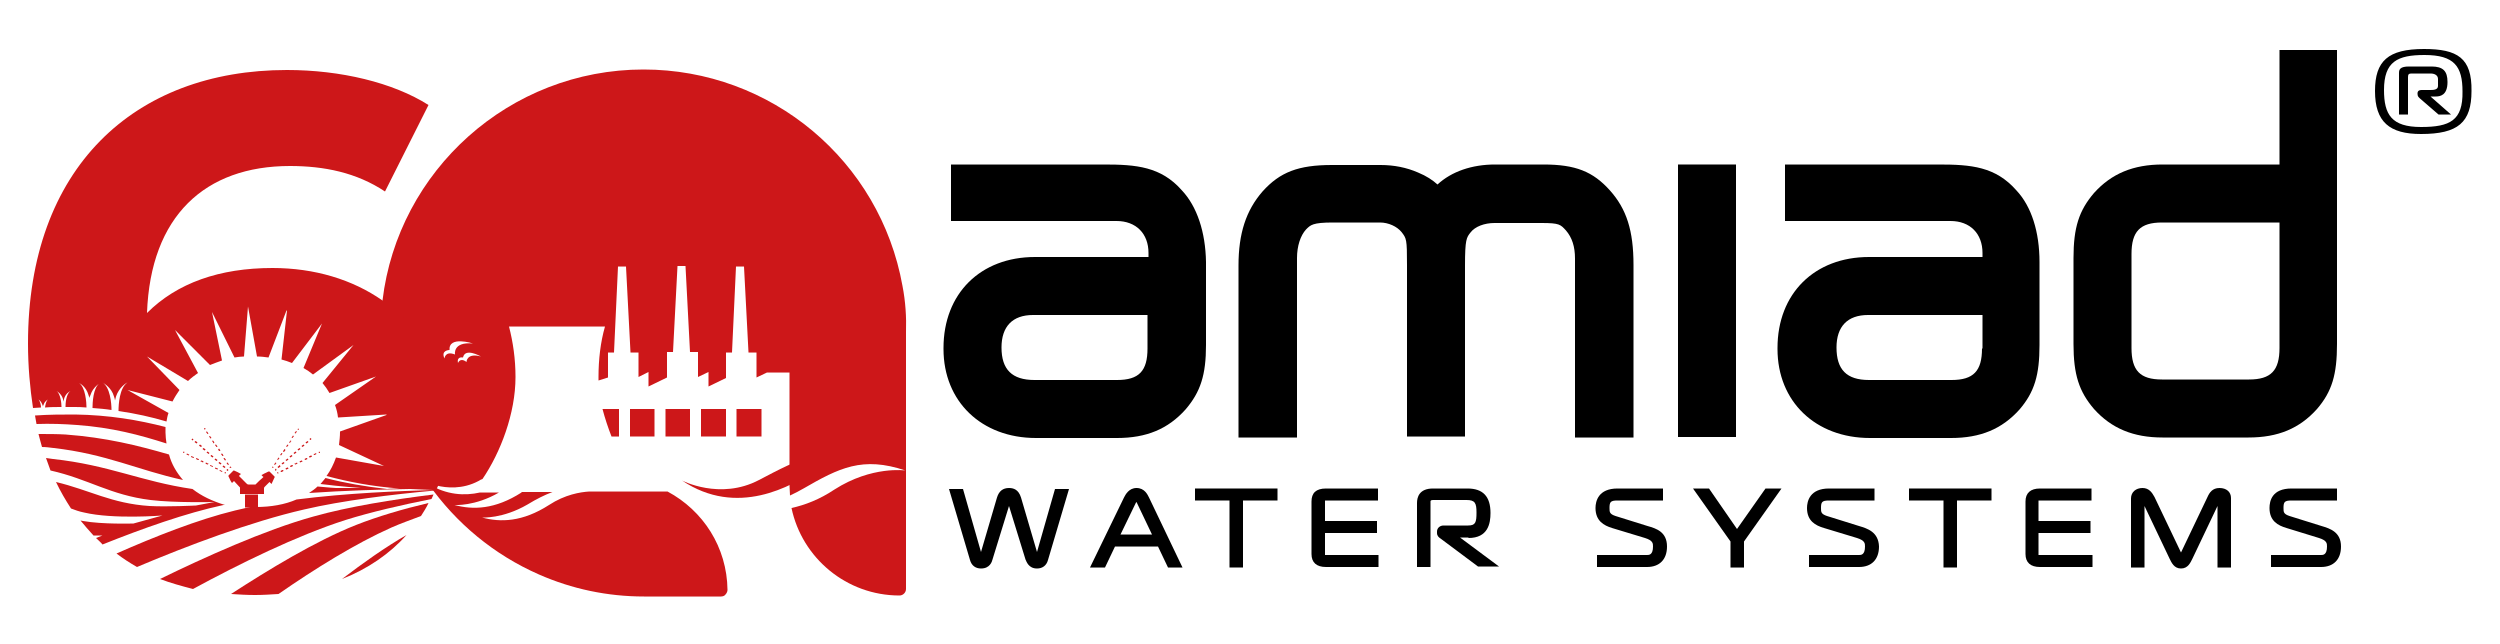 <?xml version="1.0" encoding="utf-8"?>
<!-- Generator: Adobe Illustrator 26.0.2, SVG Export Plug-In . SVG Version: 6.00 Build 0)  -->
<svg version="1.1" id="Layer_1" xmlns="http://www.w3.org/2000/svg" xmlns:xlink="http://www.w3.org/1999/xlink" x="0px" y="0px"
	 width="500px" height="128.9px" viewBox="0 0 500 128.9" style="enable-background:new 0 0 500 128.9;" xml:space="preserve">
<style type="text/css">
	.st0{fill:#CD1719;}
</style>
<g>
	<g>
		<defs>
			<path id="SVGID_1_" d="M180.5,57.2c-4.5-25.1-26.3-43.3-51.8-43.3c-29,0-52.6,23.6-52.6,52.6c0,21,12.4,39.9,31.6,48.3
				c6.6,2.9,13.7,4.4,21,4.4h15.4c0.3,0,0.7-0.1,0.9-0.4c0.2-0.2,0.4-0.6,0.4-0.9c-0.1-11.2-8.5-20.6-19.7-21.9
				c-0.4,0-2.7-0.5-5.3-1.3c2.5,0.7,5.2,1.1,8,1.1c15.5,0,28.2-6.2,29.5-21.3c0,1,0,22.7,0,22.7c0.1,12.2,10,22.1,22.1,22.1
				c0.7,0,1.3-0.6,1.3-1.3V66.5C181.3,63.4,181.1,60.3,180.5,57.2z"/>
		</defs>
		<clipPath id="SVGID_00000129167989423623887270000006823209215352441522_">
			<use xlink:href="#SVGID_1_"  style="overflow:visible;"/>
		</clipPath>
	</g>
	<g>
		<rect x="140.2" y="81.8" class="st0" width="5" height="5.5"/>
		<rect x="147.3" y="81.8" class="st0" width="5" height="5.5"/>
		<rect x="133.1" y="81.8" class="st0" width="4.9" height="5.5"/>
		<path class="st0" d="M123.8,81.8h-3.3c0.5,1.9,1.1,3.7,1.8,5.5h1.5V81.8z"/>
		<rect x="126" y="81.8" class="st0" width="4.9" height="5.5"/>
		<g>
			<path class="st0" d="M133.5,98.3h-3.8h0h-0.1h-5.8h-0.1h-4.1c0,0,0.1,0,0.1,0c0,0-0.2,0-0.4,0h-1.4c-1.8,0.1-4.9,0.6-8.1,2.7
				c-5.3,3.4-9.7,3.5-13.4,2.5c0,0,4.1,0.3,9.1-2.6c1.8-1.1,3.4-1.9,5-2.5h-6.1c-0.1,0-0.1,0.1-0.1,0.1c-5.3,3.4-9.7,3.5-13.4,2.5
				c0,0,4.1,0.3,8.9-2.5h-3.8c-3.1,0.7-6.7,0.5-10.3-1.7c5.5,7.8,13,14.1,22.1,18.1c6.6,2.9,13.7,4.4,21,4.4h15.4
				c0.3,0,0.7-0.1,0.9-0.4c0.2-0.2,0.4-0.6,0.4-0.9C145.4,109.4,140.6,102.1,133.5,98.3z"/>
			<path class="st0" d="M180.5,57.2c-4.5-25.1-26.3-43.3-51.8-43.3c-26.8,0-49.1,20.2-52.2,46.2c-0.2,2.1-0.4,4.2-0.4,6.4
				c0,11,3.4,21.4,9.4,30c0.4,0.2,1,0.4,1.8,0.6c2,0.5,5.2,0.8,8.4-0.9c0.3-0.2,0.5-0.3,0.8-0.4c3.6-5.3,6.6-13.1,6.6-20.4
				c0-3.6-0.5-7-1.3-10.1H121c-0.9,3.1-1.3,6.6-1.3,10.1c0,0.2,0,0.5,0,0.7l1.9-0.6v-5h1.2l0.8-17.2h1.6l0.9,17.2h1.6v4.9l2-1v2.9
				l3.7-1.8v-5.1h1.2l0.9-17.2h1.6l0.9,17.2h1.6v5l2.1-1v2.9l3.5-1.7v-5.1h1.2l0.8-17.2h1.6l0.9,17.2h1.6v5l2.1-1v0h4.5v2.6
				c0,3.9,0,11.3,0,16V97c0,0,0,0.1,0,0.1c0,0.7,0.1,1.3,0.1,2c0.9-0.4,1.8-0.9,2.7-1.4c7.1-4.1,11.8-6.5,20.4-3.6
				c0,0-6.7-1-14.2,3.8c-3,2-5.9,3.1-8.6,3.7c2.1,10,11,17.5,21.6,17.5c0.7,0,1.3-0.6,1.3-1.3V66.5
				C181.3,63.4,181.1,60.3,180.5,57.2z M91,70.9c-2-0.8-2.1,0.8-2.1,0.8c-0.8-1.7,1-1.7,1-1.7c-0.2-2.9,4.7-1.3,4.7-1.3
				C90.5,68.3,91,70.9,91,70.9z M93.3,72.4c-1.3-1-1.7,0.2-1.7,0.2c-0.3-1.4,1-1.1,1-1.1c0.4-2,3.4-0.3,3.6-0.2
				C93.3,70.5,93.3,72.4,93.3,72.4z"/>
		</g>
	</g>
	<g>
		<path class="st0" d="M136.4,96.1c0,0,7.6,4,15.4-0.1c7.8-4.1,14.4-7.6,23.5-5c0,0-6.9-0.6-12,2.9
			C158.3,97.3,147.4,103.5,136.4,96.1z"/>
	</g>
	<g>
		<path class="st0" d="M32,115.8c2.1,0.8,4.3,1.4,6.6,2c9.2-5,20.8-10.7,30.5-13.8c5.1-1.6,11.2-3,17.2-4.2c0.1-0.3,0.3-0.6,0.4-0.9
			c-8.1,1-16.9,2.4-24,4.4C52.9,106,40.6,111.6,32,115.8z"/>
		<path class="st0" d="M81.3,107c-4.2,2.4-8.7,5.6-12.9,8.8C73.5,113.8,77.9,110.8,81.3,107z"/>
		<path class="st0" d="M78.3,105.5c1.8-0.8,3.8-1.5,5.9-2.3c0.5-0.8,1.1-1.7,1.5-2.6c-5.1,1.2-10.2,2.7-14.5,4.4
			c-8.1,3.2-17.6,9-25,13.8c1.6,0.1,3.1,0.2,4.8,0.2c1.6,0,3.1-0.1,4.7-0.2C62.9,113.8,71.1,108.7,78.3,105.5z"/>
		<path class="st0" d="M33.1,86.5c0-0.3,0-0.7,0-1.1C27.7,84,21.8,83,15,82.9c-2.5,0-5.2,0-8,0.2c0.1,0.6,0.2,1.2,0.3,1.7
			c2.8-0.1,5.5,0,8.1,0.2c7,0.5,12.6,2,17.9,3.7C33.2,88,33.1,87.2,33.1,86.5z M33.8,90.9c-6.2-1.8-12.6-3.4-20.7-4
			c-1.7-0.1-3.5-0.1-5.4-0.1c0.2,0.9,0.5,1.8,0.7,2.6c0.8,0,1.5,0.1,2.3,0.2C21.3,90.8,27.5,94,36.6,96
			C35.3,94.5,34.3,92.8,33.8,90.9z M38.5,97.8c-10.3-1.5-16.7-4.8-27.9-6c-0.5-0.1-0.9-0.1-1.4-0.2c0.3,0.8,0.6,1.7,0.9,2.5
			C17.7,95.8,22,99,30.1,100c4.9,0.6,12.8,0.4,12.8,0.4l-3.7,0.7c0,0-5.7,0.3-9.3,0.1c-7.6-0.5-12-3.2-18.7-4.8
			c0.9,1.9,1.9,3.6,3,5.3c0.8,0.3,1.6,0.6,2.6,0.8c5.9,1.4,15.7,0.6,15.7,0.6l-5.8,1.6c0,0-6.2,0.2-10.1-0.5c-0.2,0-0.3-0.1-0.5-0.1
			c0.8,1,1.7,2,2.6,3c1.1,0,1.8,0,1.8,0l-1.3,0.5c0.4,0.4,0.9,0.8,1.3,1.3c8-3.2,16.7-6.3,24.2-7.9c0.1,0,0.2,0,0.3,0
			C42.4,100.2,40.3,99.2,38.5,97.8z M76.5,60.1c-6-4.2-13.6-6.5-22-6.5c-10.6,0-19.1,3-25.1,9C30.1,43.2,41,33.2,58,33.2
			c6.8,0,13.3,1.3,19,5.1L85.7,21c-7.1-4.5-17.6-7-28.3-7c-30.6,0-51.8,19.6-51.8,54.7c0,4.6,0.4,8.9,1,12.9c0.5,0,1.1-0.1,1.6-0.1
			C8.2,81,8,80.2,7.7,79.9C7.9,80,8.3,80.4,8.5,81c0,0.1,0.1,0.2,0.1,0.3c0-0.1,0-0.2,0.1-0.3c0.2-0.7,0.7-1,0.9-1.1
			c-0.4,0.3-0.5,1-0.6,1.6c1.1-0.1,2.2-0.1,3.3-0.1c0-0.7-0.2-2.7-1-3.2c0.2,0.1,1,0.6,1.3,1.6c0,0.2,0.1,0.3,0.1,0.5
			c0-0.1,0.1-0.3,0.1-0.5c0.3-1.1,1.1-1.5,1.3-1.6c-0.9,0.6-1,2.5-1,3.2c0.5,0,1.1,0,1.6,0c0.9,0,1.7,0,2.6,0.1
			c0-0.9-0.2-4.1-1.5-4.9c0.2,0.1,1.4,0.7,1.9,2.4c0.1,0.2,0.1,0.4,0.2,0.6c0-0.2,0.1-0.4,0.2-0.6c0.5-1.6,1.8-2.3,1.9-2.4
			c-1.4,0.8-1.5,4.1-1.5,5c1.3,0.1,2.6,0.2,3.8,0.4c0-1.4-0.3-4.6-1.8-5.5c0.3,0.2,1.8,1,2.3,2.8c0.1,0.3,0.2,0.6,0.2,0.8
			c0.1-0.3,0.1-0.5,0.2-0.8c0.6-1.8,2-2.7,2.3-2.8c-1.6,1-1.8,4.4-1.8,5.7c3.4,0.5,6.6,1.2,9.6,2.1c0.1-0.6,0.2-1.2,0.4-1.7
			l-8.2-4.6l0,0l9,2.3c0.4-0.8,0.9-1.6,1.4-2.3l-6.5-6.7l0,0l8.2,4.9c0.6-0.6,1.3-1.1,2-1.6l-4.6-8.6l0,0L42,73
			c0.8-0.3,1.5-0.6,2.4-0.9l-2-9.7h0l4.5,9.1c0.6-0.1,1.3-0.2,1.9-0.2l0.8-10h0l1.8,10c0.8,0,1.6,0.1,2.3,0.2l3.6-9.4l0.1,0
			l-1.1,9.8c0.7,0.2,1.4,0.4,2.1,0.7l6-7.9l0,0l-3.7,8.9c0.7,0.4,1.3,0.8,1.9,1.3l8.1-5.9l0,0l-6.2,7.6c0.5,0.6,1,1.3,1.4,2l9.3-3.3
			l0,0l-8.2,5.7c0.3,0.8,0.5,1.6,0.6,2.5l9.7-0.6v0.1L68,86.3v0.1c0,0.9-0.1,1.7-0.2,2.6l9,4.2l0,0l-9.6-1.7
			c-0.5,1.4-1.1,2.6-1.9,3.7c4.5,1.2,9.2,2.1,14.6,2.5c-0.8,0-1.7,0-2.5,0.1c-4.4-0.5-8.5-1.2-12.3-2.2c-0.3,0.4-0.7,0.8-1,1.2
			c4,0.5,8.1,0.8,8.1,0.8h-5c0,0-1.8-0.1-3.7-0.3c-0.5,0.5-1.1,0.9-1.7,1.3c7.2-0.5,14.5-0.7,20.1-0.8h0.1c1.5,0.1,3,0.1,4.6,0.2
			c-6.5,0.2-17.2,0.6-27.3,1.9c-2.3,1-5.1,1.5-8.1,1.5c-0.3,0-0.6,0-0.9,0c-0.1,0-0.1,0-0.2,0c0,0,0,0,0,0c-1.1,0.2-2.1,0.5-3.1,0.7
			c-7.4,1.8-16,5.2-23.7,8.6c1.3,1,2.7,1.9,4.1,2.7c9.9-4.2,22.9-9.1,33.4-11.5c7.7-1.8,17.5-3,26.2-3.8h0c0,0,0.1,0,0.2,0
			c0.1-0.2,0.2-0.5,0.3-0.7c0.1-0.1,0.1-0.3,0.2-0.4c1.4-3.6,2.1-7.5,2.1-11.8C89.5,74.4,84.5,65.6,76.5,60.1z"/>
	</g>
	<g>
		<path class="st0" d="M46.8,96.2c-0.1,0.1-0.2,0.2-0.4,0.4c-0.1-0.1-0.1-0.2-0.2-0.3c-0.2-0.3-0.3-0.7-0.5-1c0-0.1,0-0.1,0-0.2
			c0.3-0.3,0.7-0.7,1-1c0,0,0.1,0,0.1,0c0.5,0.2,0.9,0.4,1.4,0.7c-0.1,0.1-0.3,0.2-0.4,0.4c0.4,0.4,0.7,0.7,1.1,1.1
			c0.1,0.1,0.2,0.2,0.4,0.4c0.1,0.1,0.2,0.2,0.4,0.2c0.4,0,0.9,0,1.3,0c0,0,0.1,0,0.1,0c0.5-0.5,1-1,1.6-1.5
			c-0.1-0.1-0.3-0.2-0.4-0.4c0.3-0.1,0.5-0.3,0.8-0.4c0.2-0.1,0.4-0.2,0.6-0.3c0.1,0,0.1,0,0.2,0c0.3,0.3,0.7,0.7,1,1
			c0,0,0.1,0.1,0,0.2c-0.2,0.4-0.4,0.9-0.6,1.3c0,0,0,0,0,0c-0.1-0.1-0.2-0.2-0.4-0.4c-0.2,0.2-0.5,0.5-0.7,0.7
			c-0.1,0.1-0.2,0.2-0.3,0.3c-0.1,0.1-0.1,0.2-0.1,0.3c0,0.4,0,0.7,0,1.1c-1.6,0-3.2,0-4.8,0c0-0.1,0-0.3,0-0.4c0-0.3,0-0.5,0-0.8
			c0,0,0-0.1,0-0.1C47.5,97,47.2,96.6,46.8,96.2C46.8,96.3,46.8,96.3,46.8,96.2z"/>
		<path class="st0" d="M51.6,101.5c-0.9,0-1.7,0-2.6,0c0-0.9,0-1.7,0-2.6c0.9,0,1.7,0,2.6,0C51.6,99.8,51.6,100.6,51.6,101.5z"/>
		<path class="st0" d="M38.7,91.6c-0.2-0.1-0.3-0.1-0.5-0.2c0-0.1,0.1-0.2,0.1-0.2c0.2,0.1,0.3,0.2,0.5,0.2
			C38.8,91.4,38.8,91.5,38.7,91.6z"/>
		<path class="st0" d="M61.8,91.3c0.2-0.1,0.3-0.2,0.5-0.2c0,0.1,0.1,0.1,0.1,0.2c-0.2,0.1-0.3,0.2-0.5,0.2
			C61.9,91.5,61.8,91.4,61.8,91.3z"/>
		<path class="st0" d="M42.3,91c0.1,0.1,0.3,0.2,0.4,0.3c-0.1,0.1-0.1,0.1-0.2,0.2c-0.1-0.1-0.3-0.2-0.4-0.3
			C42.2,91.1,42.2,91,42.3,91z"/>
		<path class="st0" d="M57.9,91.3c0.1-0.1,0.3-0.2,0.4-0.3c0.1,0.1,0.1,0.1,0.2,0.2c-0.1,0.1-0.3,0.2-0.4,0.3
			C58,91.4,58,91.4,57.9,91.3z"/>
		<path class="st0" d="M57.1,93.7c0.2-0.1,0.3-0.2,0.5-0.2c0,0.1,0.1,0.1,0.1,0.2c-0.2,0.1-0.3,0.2-0.5,0.2
			C57.2,93.8,57.1,93.8,57.1,93.7z"/>
		<path class="st0" d="M45.6,93c-0.1-0.1-0.2-0.3-0.3-0.4c0.1,0,0.1-0.1,0.2-0.1c0.1,0.1,0.2,0.3,0.3,0.4
			C45.8,92.9,45.7,92.9,45.6,93z"/>
		<path class="st0" d="M56.3,90.6c0.1,0,0.1,0.1,0.2,0.1c-0.1,0.1-0.2,0.3-0.3,0.4c-0.1-0.1-0.1-0.1-0.2-0.1
			C56.1,90.9,56.2,90.8,56.3,90.6z"/>
		<path class="st0" d="M56.1,93.3c-0.1,0.1-0.3,0.2-0.4,0.3c-0.1-0.1-0.1-0.1-0.2-0.2c0.1-0.1,0.3-0.2,0.4-0.4
			C56,93.1,56.1,93.2,56.1,93.3z"/>
		<path class="st0" d="M45.1,93.4c-0.1,0.1-0.1,0.1-0.2,0.2c-0.1-0.1-0.3-0.2-0.4-0.3c0.1-0.1,0.1-0.1,0.2-0.2
			C44.8,93.2,45,93.3,45.1,93.4z"/>
		<path class="st0" d="M44.7,91.1c-0.1,0.1-0.1,0.1-0.2,0.1c-0.1-0.1-0.2-0.3-0.3-0.4c0.1,0,0.1-0.1,0.2-0.1
			C44.5,90.8,44.6,90.9,44.7,91.1z"/>
		<path class="st0" d="M55,93c-0.1-0.1-0.1-0.1-0.2-0.1c0.1-0.1,0.2-0.3,0.3-0.4c0.1,0,0.1,0.1,0.2,0.1C55.2,92.7,55.1,92.8,55,93z"
			/>
		<path class="st0" d="M57.7,89c-0.1,0.1-0.2,0.3-0.3,0.4c-0.1-0.1-0.1-0.1-0.2-0.1c0.1-0.1,0.2-0.3,0.3-0.4
			C57.5,88.9,57.6,89,57.7,89z"/>
		<path class="st0" d="M56.3,92.7c0.1-0.1,0.3-0.2,0.4-0.3c0.1,0.1,0.1,0.1,0.2,0.2c-0.1,0.1-0.3,0.2-0.4,0.3
			C56.5,92.8,56.4,92.8,56.3,92.7z"/>
		<path class="st0" d="M43.9,92.4c0.1,0.1,0.3,0.2,0.4,0.3c-0.1,0.1-0.1,0.1-0.2,0.2c-0.1-0.1-0.3-0.2-0.4-0.3
			C43.8,92.5,43.8,92.4,43.9,92.4z"/>
		<path class="st0" d="M43.6,89.9c0.1,0,0.1-0.1,0.2-0.2c0.1,0.1,0.2,0.3,0.3,0.4c-0.1,0-0.1,0.1-0.2,0.1
			C43.8,90.2,43.7,90.1,43.6,89.9z"/>
		<path class="st0" d="M56.9,89.8c0.1,0.1,0.1,0.1,0.2,0.2c-0.1,0.1-0.2,0.3-0.3,0.4c-0.1,0-0.1-0.1-0.2-0.1
			C56.7,90.1,56.8,89.9,56.9,89.8z"/>
		<path class="st0" d="M41.3,90.5c0.1-0.1,0.1-0.1,0.2-0.2c0.1,0.1,0.3,0.2,0.4,0.3c-0.1,0.1-0.1,0.1-0.2,0.2
			C41.6,90.7,41.5,90.6,41.3,90.5z"/>
		<path class="st0" d="M45.2,92c-0.1,0-0.1,0.1-0.2,0.1c-0.1-0.1-0.2-0.3-0.3-0.4c0.1-0.1,0.1-0.1,0.2-0.1
			C45,91.7,45.1,91.8,45.2,92z"/>
		<path class="st0" d="M55.7,91.5c0.1,0.1,0.1,0.1,0.2,0.1c-0.1,0.1-0.2,0.3-0.3,0.4c-0.1-0.1-0.1-0.1-0.2-0.1
			C55.5,91.8,55.6,91.7,55.7,91.5z"/>
		<path class="st0" d="M58.9,90.8c-0.1-0.1-0.1-0.1-0.2-0.2c0.1-0.1,0.3-0.2,0.4-0.3c0.1,0.1,0.1,0.1,0.2,0.2
			C59.2,90.6,59,90.7,58.9,90.8z"/>
		<path class="st0" d="M43.2,88.9c0.1,0.1,0.2,0.3,0.3,0.4c-0.1,0.1-0.1,0.1-0.2,0.1c-0.1-0.1-0.2-0.3-0.3-0.4
			C43,89,43.1,88.9,43.2,88.9z"/>
		<path class="st0" d="M43,93.7c0-0.1,0.1-0.2,0.1-0.2c0.2,0.1,0.3,0.2,0.5,0.2c0,0.1-0.1,0.2-0.1,0.2C43.3,93.8,43.1,93.8,43,93.7z
			"/>
		<path class="st0" d="M59.9,89.6c0.1,0.1,0.1,0.1,0.2,0.2c-0.1,0.1-0.3,0.2-0.4,0.3c-0.1-0.1-0.1-0.1-0.2-0.2
			C59.6,89.8,59.8,89.7,59.9,89.6z"/>
		<path class="st0" d="M56.7,94.2c-0.2,0.1-0.3,0.2-0.5,0.2c0-0.1-0.1-0.1-0.1-0.2c0.2-0.1,0.3-0.2,0.5-0.2
			C56.6,94,56.7,94.1,56.7,94.2z"/>
		<path class="st0" d="M57.5,91.7c0.1,0.1,0.1,0.1,0.2,0.2c-0.1,0.1-0.3,0.2-0.4,0.3c-0.1-0.1-0.1-0.1-0.2-0.2
			C57.3,91.9,57.4,91.8,57.5,91.7z"/>
		<path class="st0" d="M59.4,92.5c0,0.1,0.1,0.1,0.1,0.2c-0.2,0.1-0.3,0.2-0.5,0.2c0-0.1-0.1-0.1-0.1-0.2
			C59.1,92.7,59.3,92.6,59.4,92.5z"/>
		<path class="st0" d="M42.4,88.2c0.1,0,0.1-0.1,0.2-0.1c0.1,0.1,0.2,0.3,0.3,0.4c-0.1,0-0.1,0.1-0.2,0.2
			C42.6,88.4,42.5,88.3,42.4,88.2z"/>
		<path class="st0" d="M61.5,88.2c0.1,0.1,0.1,0.1,0.2,0.2c-0.1,0.1-0.3,0.2-0.4,0.3c-0.1-0.1-0.1-0.1-0.2-0.2
			C61.2,88.4,61.4,88.3,61.5,88.2z"/>
		<path class="st0" d="M39.5,88.5c-0.1,0.1-0.1,0.1-0.2,0.2c-0.1-0.1-0.3-0.2-0.4-0.3c0.1-0.1,0.1-0.1,0.2-0.2
			C39.3,88.3,39.4,88.4,39.5,88.5z"/>
		<path class="st0" d="M41.8,87.3c0.1,0,0.1-0.1,0.2-0.1c0.1,0.1,0.2,0.3,0.3,0.4c-0.1,0-0.1,0.1-0.2,0.1
			C42,87.6,41.9,87.4,41.8,87.3z"/>
		<path class="st0" d="M59.2,86.2c0.1,0.1,0.1,0.1,0.2,0.1c-0.1,0.1-0.2,0.3-0.3,0.4c-0.1,0-0.1-0.1-0.2-0.1
			C59,86.5,59.1,86.4,59.2,86.2z"/>
		<path class="st0" d="M43.5,92c-0.1,0.1-0.1,0.1-0.2,0.2c-0.1-0.1-0.3-0.2-0.4-0.3c0.1-0.1,0.1-0.1,0.2-0.2
			C43.2,91.8,43.4,91.9,43.5,92z"/>
		<path class="st0" d="M44.4,94.4c-0.2-0.1-0.3-0.2-0.5-0.2c0-0.1,0.1-0.2,0.1-0.2c0.2,0.1,0.3,0.2,0.5,0.2
			C44.5,94.2,44.4,94.3,44.4,94.4z"/>
		<path class="st0" d="M58.6,87.1c0.1,0.1,0.1,0.1,0.2,0.1c-0.1,0.1-0.2,0.3-0.3,0.4c-0.1,0-0.1-0.1-0.2-0.1
			C58.4,87.4,58.5,87.3,58.6,87.1z"/>
		<path class="st0" d="M41.1,89.9C41.1,90,41,90,40.9,90.1c-0.1-0.1-0.3-0.2-0.4-0.3c0.1-0.1,0.1-0.1,0.2-0.2
			C40.9,89.7,41,89.8,41.1,89.9z"/>
		<path class="st0" d="M63.2,90.6c0,0.1,0.1,0.2,0.1,0.2c-0.2,0.1-0.3,0.2-0.5,0.2c0-0.1-0.1-0.2-0.1-0.2
			C62.9,90.8,63.1,90.7,63.2,90.6z"/>
		<path class="st0" d="M58,88.6c-0.1-0.1-0.1-0.1-0.2-0.1c0.1-0.1,0.2-0.3,0.3-0.4c0.1,0,0.1,0.1,0.2,0.1
			C58.1,88.3,58.1,88.4,58,88.6z"/>
		<path class="st0" d="M40.7,92.3c0,0.1-0.1,0.2-0.1,0.2c-0.2-0.1-0.3-0.2-0.5-0.2c0-0.1,0.1-0.1,0.1-0.2
			C40.4,92.1,40.6,92.2,40.7,92.3z"/>
		<path class="st0" d="M41.2,86.4c0.1-0.1,0.1-0.1,0.2-0.1c0.1,0.1,0.2,0.3,0.3,0.4c-0.1,0-0.1,0.1-0.2,0.1
			C41.4,86.7,41.3,86.5,41.2,86.4z"/>
		<path class="st0" d="M37.8,91.1c-0.2-0.1-0.3-0.1-0.5-0.2c0-0.1,0.1-0.2,0.1-0.2c0.2,0.1,0.3,0.2,0.5,0.2
			C37.8,90.9,37.8,91,37.8,91.1z"/>
		<path class="st0" d="M60,92.5c0-0.1-0.1-0.2-0.1-0.2c0.2-0.1,0.3-0.2,0.5-0.2c0,0.1,0.1,0.1,0.1,0.2C60.3,92.4,60.2,92.4,60,92.5z
			"/>
		<path class="st0" d="M39.2,91.8c0-0.1,0.1-0.2,0.1-0.2c0.2,0.1,0.3,0.2,0.5,0.2c0,0.1-0.1,0.2-0.1,0.2
			C39.5,92,39.4,91.9,39.2,91.8z"/>
		<path class="st0" d="M61,92c0-0.1-0.1-0.2-0.1-0.2c0.2-0.1,0.3-0.2,0.5-0.2c0,0.1,0.1,0.2,0.1,0.2C61.3,91.9,61.1,92,61,92z"/>
		<path class="st0" d="M39.8,89.1c0.1-0.1,0.1-0.1,0.2-0.2c0.1,0.1,0.3,0.2,0.4,0.3c-0.1,0.1-0.1,0.1-0.2,0.2
			C40,89.3,39.9,89.2,39.8,89.1z"/>
		<path class="st0" d="M58.1,93.4c0-0.1-0.1-0.1-0.1-0.2c0.2-0.1,0.3-0.2,0.5-0.2c0,0.1,0.1,0.1,0.1,0.2
			C58.4,93.3,58.3,93.4,58.1,93.4z"/>
		<path class="st0" d="M60.7,88.9c0.1,0.1,0.1,0.1,0.2,0.2c-0.1,0.1-0.3,0.2-0.4,0.3c-0.1-0.1-0.1-0.1-0.2-0.2
			C60.4,89.1,60.6,89,60.7,88.9z"/>
		<path class="st0" d="M42.5,93.4c-0.2-0.1-0.3-0.2-0.5-0.2c0-0.1,0.1-0.2,0.1-0.2c0.2,0.1,0.3,0.2,0.5,0.2
			C42.6,93.3,42.5,93.4,42.5,93.4z"/>
		<path class="st0" d="M41.1,92.7c0-0.1,0.1-0.2,0.1-0.2c0.2,0.1,0.3,0.2,0.5,0.2c0,0.1-0.1,0.1-0.1,0.2
			C41.4,92.9,41.2,92.8,41.1,92.7z"/>
		<path class="st0" d="M55.5,94.7c0-0.1-0.1-0.2-0.1-0.2c0.1,0,0.2-0.1,0.2-0.1c0,0.1,0.1,0.2,0.1,0.2
			C55.7,94.7,55.6,94.7,55.5,94.7z"/>
		<path class="st0" d="M44.9,94.6c0-0.1,0.1-0.1,0.1-0.2c0.1,0,0.1,0.1,0.2,0.1c0,0.1-0.1,0.1-0.1,0.2C45,94.7,45,94.7,44.9,94.6z"
			/>
		<path class="st0" d="M41.1,85.8c-0.1,0.1-0.1,0.1-0.2,0.1c-0.1-0.1-0.1-0.1-0.1-0.2c0.1,0,0.1-0.1,0.2-0.1
			C41.1,85.7,41.1,85.7,41.1,85.8z"/>
		<path class="st0" d="M59.7,86c-0.1-0.1-0.1-0.1-0.2-0.1c0-0.1,0.1-0.1,0.1-0.2c0.1,0,0.1,0.1,0.2,0.1C59.8,85.8,59.8,85.9,59.7,86
			z"/>
		<path class="st0" d="M54.6,93.6c-0.1-0.1-0.1-0.1-0.2-0.1c0-0.1,0.1-0.1,0.1-0.2c0.1,0,0.1,0.1,0.2,0.1
			C54.7,93.5,54.6,93.6,54.6,93.6z"/>
		<path class="st0" d="M46,93.6c0-0.1-0.1-0.1-0.1-0.2c0.1,0,0.1-0.1,0.2-0.1c0.1,0.1,0.1,0.1,0.2,0.2C46.2,93.5,46.1,93.6,46,93.6z
			"/>
		<path class="st0" d="M63.8,90.6c0-0.1-0.1-0.2-0.1-0.2c0.1,0,0.2-0.1,0.2-0.1c0,0.1,0.1,0.1,0.1,0.2C64,90.6,63.9,90.6,63.8,90.6z
			"/>
		<path class="st0" d="M36.7,90.3c0.1,0,0.2,0.1,0.2,0.1c0,0.1-0.1,0.1-0.1,0.2c-0.1,0-0.2-0.1-0.2-0.1
			C36.6,90.4,36.7,90.4,36.7,90.3z"/>
		<path class="st0" d="M38.5,87.7c0.1,0.1,0.1,0.1,0.2,0.2c-0.1,0.1-0.1,0.1-0.2,0.2c-0.1-0.1-0.1-0.1-0.2-0.2
			C38.4,87.8,38.5,87.7,38.5,87.7z"/>
		<path class="st0" d="M61.9,87.8c0.1-0.1,0.1-0.1,0.2-0.2c0.1,0.1,0.1,0.1,0.2,0.2c-0.1,0.1-0.1,0.1-0.2,0.2
			C62,88,62,87.9,61.9,87.8z"/>
		<path class="st0" d="M45.5,93.8c0.1,0.1,0.1,0.1,0.2,0.2c-0.1,0.1-0.1,0.1-0.2,0.2c-0.1-0.1-0.1-0.1-0.2-0.2
			C45.4,93.9,45.4,93.8,45.5,93.8z"/>
		<path class="st0" d="M55.3,94c-0.1,0.1-0.1,0.1-0.2,0.2C55.1,94.1,55,94,55,93.9c0.1-0.1,0.1-0.1,0.2-0.2
			C55.2,93.8,55.3,93.9,55.3,94z"/>
	</g>
	<g>
		<g>
			<g>
				<path d="M207.4,110.4l-3.2-10.9c-0.5-1.6-1.5-1.9-2.4-1.9c-1.2,0-2,0.6-2.4,1.9l-3.2,10.9l-3.6-12.6h-2.8l4.2,14.2
					c0.3,1.1,1.1,1.7,2.2,1.7c1.8,0,2.2-1.4,2.3-1.8l3.3-10.7l3.3,10.7c0.2,0.4,0.6,1.8,2.3,1.8c1.1,0,1.9-0.6,2.2-1.7l4.2-14.2H211
					L207.4,110.4z"/>
				<path d="M229.8,99.5c-0.3-0.6-0.9-1.9-2.5-1.9c-1.5,0-2.2,1.3-2.5,1.9l-6.8,14h3l2-4.2h8.6l2,4.2h2.9L229.8,99.5z M224.1,106.9
					l3.1-6.4l0.1-0.1l3.1,6.5H224.1z"/>
				<polygon points="239,100.1 245.9,100.1 245.9,113.5 248.6,113.5 248.6,100.1 255.5,100.1 255.5,97.7 239,97.7 				"/>
				<path d="M265,111c0,0,0-0.1,0-0.2v-4.2h10.4v-2.4h-10.4v-3.9c0-0.1,0-0.2,0-0.2c0.1,0,0.1,0,0.3,0h10.3v-2.4h-10.4
					c-2,0-2.9,0.9-2.9,2.6v10.5c0,1.7,1,2.6,2.9,2.6h10.5V111h-10.4C265.1,111,265,111,265,111z"/>
				<path d="M293.7,107.6c3.9,0,4.4-2.9,4.4-5c0-3.3-1.5-4.9-4.6-4.9h-6.9c-2.8,0-3.2,1.8-3.2,2.9v12.8h2.7v-13.1
					c0-0.1,0-0.3,0.5-0.3h6.7c1.7,0,2,0.6,2,2.5c0,2-0.2,2.6-1.7,2.6h-4.9c-0.7,0-1.3,0.5-1.3,1.2v0.3c0,0.6,0.4,0.9,0.7,1.1
					l7.5,5.6h4.2l-7.8-5.8H293.7z"/>
				<path d="M329.5,105.2l-6.4-2c-1.2-0.4-1.2-0.8-1.2-1.6c0-1.2,0.2-1.5,1.6-1.5h9.1v-2.4h-9.1c-3.8,0-4.4,2.5-4.4,3.9
					c0,2.6,1.7,3.5,3.3,4l6.6,2c1.6,0.5,1.6,1.1,1.6,1.7c0,1.7-0.8,1.7-1.2,1.7h-10v2.4h10c2.5,0,4-1.5,4-4.1
					C333.4,106.4,331.3,105.7,329.5,105.2z"/>
				<polygon points="347.4,105.8 341.8,97.7 338.6,97.7 346.1,108.3 346.1,113.5 348.8,113.5 348.8,108.3 356.3,97.7 353.1,97.7 
									"/>
				<path d="M371.8,105.2l-6.4-2c-1.2-0.4-1.2-0.8-1.2-1.6c0-1.2,0.2-1.5,1.6-1.5h9.1v-2.4h-9.1c-3.8,0-4.4,2.5-4.4,3.9
					c0,2.6,1.7,3.5,3.4,4l6.6,2c1.6,0.5,1.6,1.1,1.6,1.7c0,1.7-0.8,1.7-1.2,1.7h-10v2.4h10c2.5,0,4-1.5,4-4.1
					C375.7,106.4,373.5,105.7,371.8,105.2z"/>
				<polygon points="381.8,100.1 388.7,100.1 388.7,113.5 391.4,113.5 391.4,100.1 398.3,100.1 398.3,97.7 381.8,97.7 				"/>
				<path d="M407.7,111c0,0,0-0.1,0-0.2v-4.2h10.4v-2.4h-10.4v-3.9c0-0.1,0-0.2,0-0.2c0.1,0,0.2,0,0.3,0h10.3v-2.4H408
					c-1.9,0-2.9,0.9-2.9,2.6v10.5c0,1.7,1,2.6,2.9,2.6h10.5V111H408C407.9,111,407.8,111,407.7,111z"/>
				<path d="M443.9,97.6c-1.4,0-2,0.9-2.4,1.8l-5.3,11.1l-5.3-11.1c-0.5-0.9-1.1-1.8-2.4-1.8c-1.3,0-2.3,0.8-2.3,2.1v13.8h2.7v-12.3
					l5,10.5c0.4,0.8,0.9,2,2.3,2c1.4,0,1.9-1.2,2.3-2l5-10.5v12.3h2.7V99.6C446.2,98.4,445.3,97.6,443.9,97.6z"/>
				<path d="M464.3,105.2l-6.4-2c-1.2-0.4-1.2-0.8-1.2-1.6c0-1.2,0.2-1.5,1.6-1.5h9.1v-2.4h-9.1c-3.9,0-4.4,2.5-4.4,3.9
					c0,2.6,1.7,3.5,3.4,4l6.5,2c1.6,0.5,1.6,1.1,1.6,1.7c0,1.7-0.8,1.7-1.2,1.7h-10v2.4h10c2.5,0,4-1.5,4-4.1
					C468.2,106.4,466,105.7,464.3,105.2z"/>
			</g>
			<g>
				<path d="M486,19.3h1.1c0.9,0,2.4-0.2,2.4-2.9c0-2.2-0.9-3.1-3.2-3.1h-4.5c-1.8,0-2,0.6-2,1.3v8.3h1.8v-7.5
					c0-0.6,0.2-0.7,0.8-0.7h3.7c0.9,0,1.5,0.4,1.5,1.1v1.4c0,0.8-1,0.8-1.6,0.8h-1.6c-0.3,0-0.9,0-0.9,0.7c0,0.6,0.2,0.7,0.5,1
					l3.7,3.2h2.5L486,19.3z M486,19.3h1.1c0.9,0,2.4-0.2,2.4-2.9c0-2.2-0.9-3.1-3.2-3.1h-4.5c-1.8,0-2,0.6-2,1.3v8.3h1.8v-7.5
					c0-0.6,0.2-0.7,0.8-0.7h3.7c0.9,0,1.5,0.4,1.5,1.1v1.4c0,0.8-1,0.8-1.6,0.8h-1.6c-0.3,0-0.9,0-0.9,0.7c0,0.6,0.2,0.7,0.5,1
					l3.7,3.2h2.5L486,19.3z M484.8,9.8c-7.2,0-9.8,2.4-9.8,8.4c0,6.2,2.9,8.6,9.2,8.6c7.4,0,10.1-2.3,10.1-8.6
					C494.4,11.6,491.5,9.8,484.8,9.8z M484.2,25.4c-5.9,0-7.4-2.5-7.4-7.4c0-5.7,2.7-7,8.1-7c6,0,7.6,2.3,7.6,7.3
					C492.6,24.1,490,25.4,484.2,25.4z M487.1,19.3c0.9,0,2.4-0.2,2.4-2.9c0-2.2-0.9-3.1-3.2-3.1h-4.5c-1.8,0-2,0.6-2,1.3v8.3h1.8
					v-7.5c0-0.6,0.2-0.7,0.8-0.7h3.7c0.9,0,1.5,0.4,1.5,1.1v1.4c0,0.8-1,0.8-1.6,0.8h-1.6c-0.3,0-0.9,0-0.9,0.7c0,0.6,0.2,0.7,0.5,1
					l3.7,3.2h2.5l-4.1-3.6H487.1z M486,19.3h1.1c0.9,0,2.4-0.2,2.4-2.9c0-2.2-0.9-3.1-3.2-3.1h-4.5c-1.8,0-2,0.6-2,1.3v8.3h1.8v-7.5
					c0-0.6,0.2-0.7,0.8-0.7h3.7c0.9,0,1.5,0.4,1.5,1.1v1.4c0,0.8-1,0.8-1.6,0.8h-1.6c-0.3,0-0.9,0-0.9,0.7c0,0.6,0.2,0.7,0.5,1
					l3.7,3.2h2.5L486,19.3z M486,19.3h1.1c0.9,0,2.4-0.2,2.4-2.9c0-2.2-0.9-3.1-3.2-3.1h-4.5c-1.8,0-2,0.6-2,1.3v8.3h1.8v-7.5
					c0-0.6,0.2-0.7,0.8-0.7h3.7c0.9,0,1.5,0.4,1.5,1.1v1.4c0,0.8-1,0.8-1.6,0.8h-1.6c-0.3,0-0.9,0-0.9,0.7c0,0.6,0.2,0.7,0.5,1
					l3.7,3.2h2.5L486,19.3z"/>
			</g>
			<g>
				<path d="M236.4,38.1c-4.2-4.8-9.2-5.2-15.6-5.2h-30.6v11.3h33.1c3.9,0,6.4,2.5,6.4,6.4v0.8h-22.7c-10.9,0-18.3,7.3-18.3,18.2
					v0.2c0,10.5,7.6,17.8,18.5,17.8h16.2c5.9,0,10.2-1.8,13.7-5.7c3-3.5,4.1-6.9,4.1-12.9V52.4C241.1,46.4,239.4,41.3,236.4,38.1z
					 M229.5,69.7c0,4.5-1.7,6.3-6.1,6.3h-16.5c-4.5,0-6.6-2.1-6.6-6.5c0-4.2,2.2-6.5,6.3-6.5h22.9V69.7z"/>
				<path d="M403.3,38.1c-4.2-4.8-9.1-5.2-15.6-5.2H357v11.3h33.1c3.9,0,6.4,2.5,6.4,6.4v0.8h-22.7c-10.9,0-18.3,7.3-18.3,18.2v0.2
					c0,10.5,7.6,17.8,18.5,17.8h16.2c5.9,0,10.2-1.8,13.7-5.7c3-3.5,4-6.9,4-12.9V52.4C407.9,46.4,406.3,41.3,403.3,38.1z
					 M396.4,69.7c0,4.5-1.7,6.3-6.1,6.3h-16.5c-4.5,0-6.5-2.1-6.5-6.5c0-4.2,2.2-6.5,6.3-6.5h22.9V69.7z"/>
				<path d="M308.7,32.9H299c-4.6,0-8.7,1.4-11.5,4c-1-0.9-2.2-1.7-3.9-2.4c-2.3-1-4.8-1.5-7.5-1.5h-9.7c-6.7,0-10.4,1.4-13.9,5.3
					c-3.3,3.8-4.8,8.4-4.8,14.8v34.4h11.7V51.6c0-2.4,0.7-4.5,1.8-5.7c0.9-0.9,1.3-1.4,5.4-1.4h9.4c1.7,0,3.4,0.8,4.3,1.9
					c1,1.3,1.1,1.4,1.1,6.6v34.3h11.6V53.1c0-5.2,0.3-5.6,1.1-6.6c0.9-1.2,2.8-1.9,4.8-1.9h9.4c3.6,0,3.8,0.3,4.9,1.5
					c1.2,1.4,1.8,3.2,1.8,5.6v35.8h11.7V53c0-6.9-1.4-11.2-4.7-14.9C318.6,34.3,315.1,32.9,308.7,32.9z"/>
				<rect x="335.6" y="32.9" width="11.6" height="54.5"/>
				<path d="M455.9,10v22.9h-23.4c-5.8,0-10.2,1.8-13.7,5.7c-3,3.5-4.1,6.9-4.1,13v17.2c0,6.1,1.1,9.5,4.1,13
					c3.5,3.9,7.9,5.7,13.7,5.7h17.2c5.9,0,10.2-1.8,13.7-5.7c3-3.5,4-6.9,4-13V10H455.9z M455.9,69.6c0,4.5-1.7,6.3-6.1,6.3h-17.4
					c-4.4,0-6.1-1.8-6.1-6.3V50.8c0-4.5,1.7-6.3,6.1-6.3h23.5V69.6z"/>
			</g>
		</g>
	</g>
</g>
</svg>
